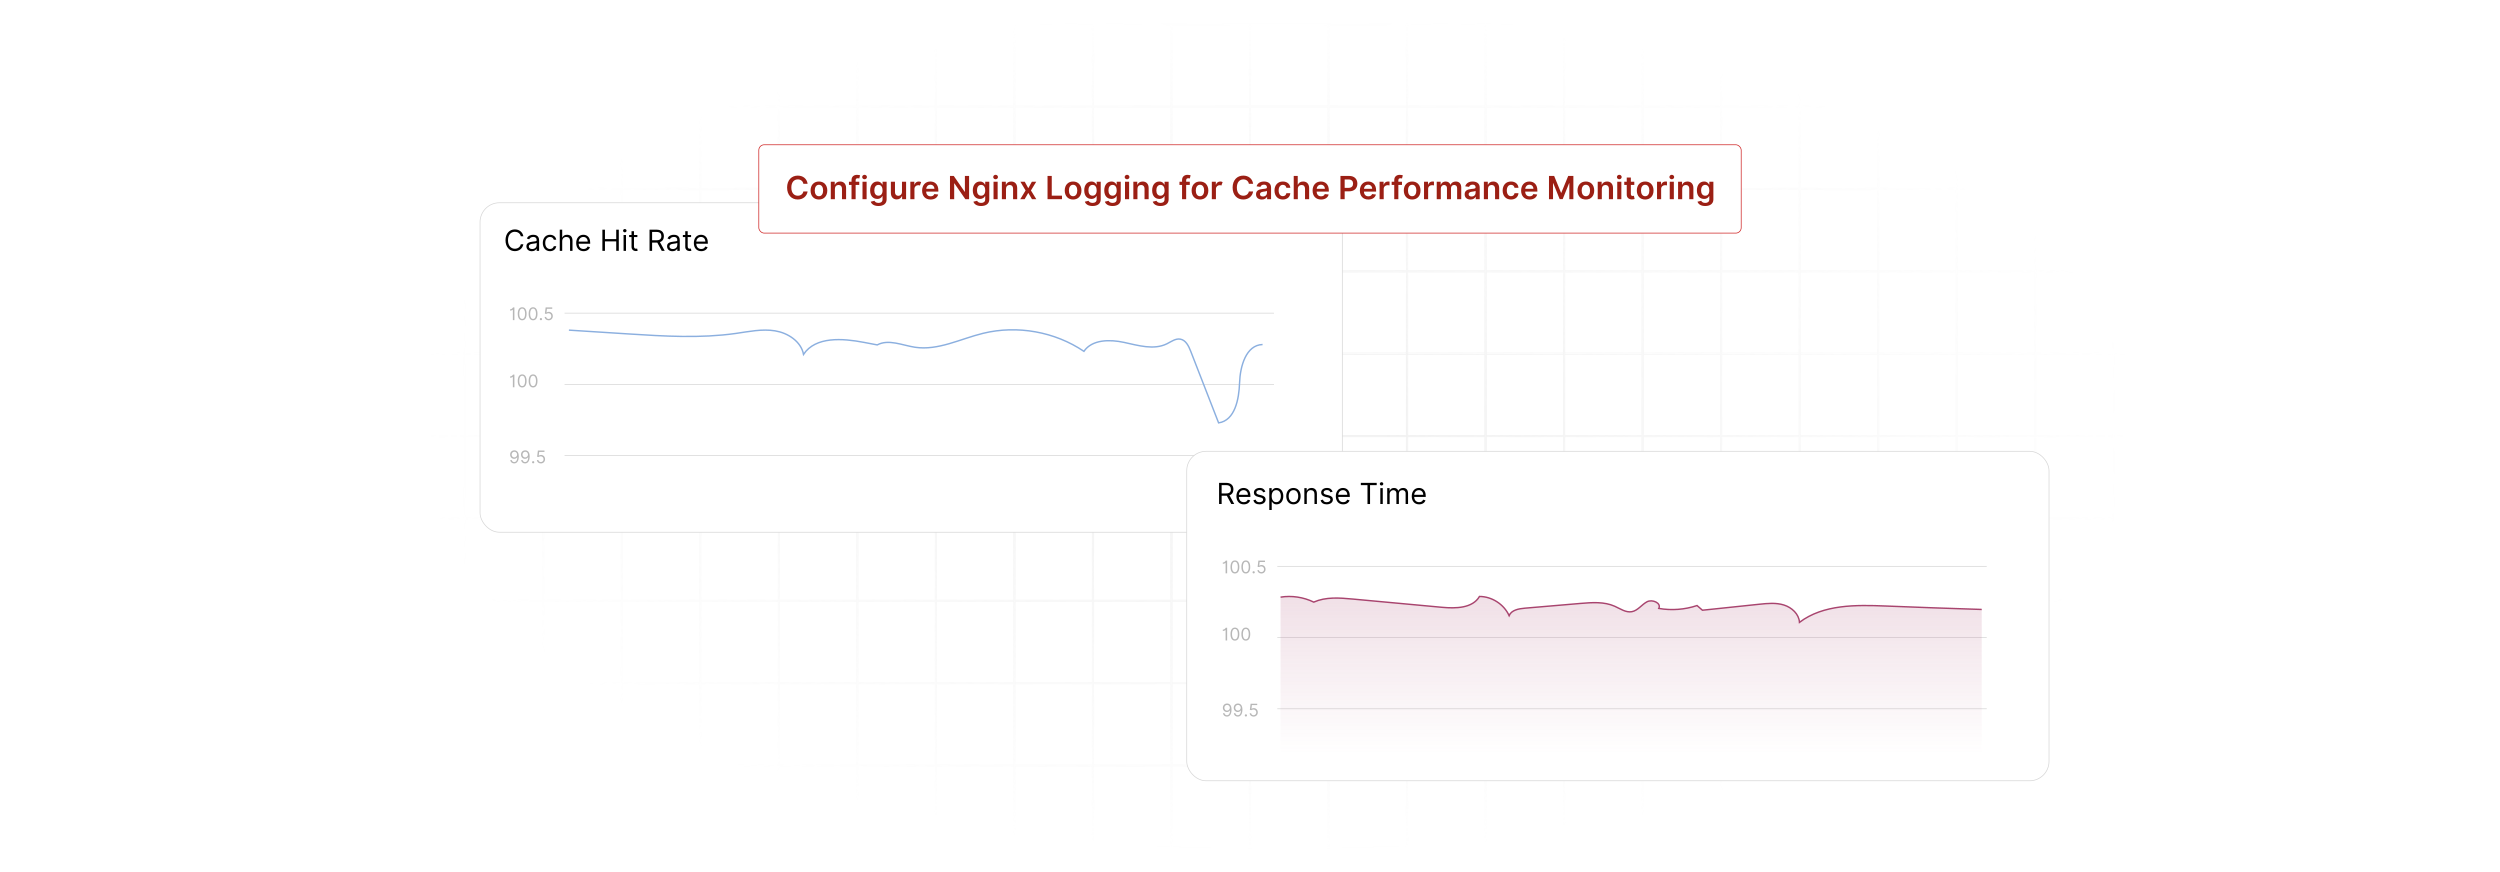 <?xml version="1.0" encoding="UTF-8"?>
<svg id="Layer_1" data-name="Layer 1" xmlns="http://www.w3.org/2000/svg" xmlns:xlink="http://www.w3.org/1999/xlink" viewBox="0 0 860 300">
  <defs>
    <filter id="luminosity-invert" x="39.647" y="-.272" width="782.115" height="300.272" color-interpolation-filters="sRGB" filterUnits="userSpaceOnUse">
      <feColorMatrix result="cm" values="-1 0 0 0 1 0 -1 0 0 1 0 0 -1 0 1 0 0 0 1 0"/>
    </filter>
    <radialGradient id="radial-gradient" cx="439.235" cy="148.479" fx="439.235" fy="148.479" r="298.487" gradientTransform="translate(0 74.962) scale(1 .495)" gradientUnits="userSpaceOnUse">
      <stop offset=".123" stop-color="#000" stop-opacity=".95"/>
      <stop offset="1" stop-color="#000" stop-opacity="0"/>
    </radialGradient>
    <mask id="mask" x="39.647" y="-.272" width="782.115" height="300.272" maskUnits="userSpaceOnUse">
      <g filter="url(#luminosity-invert)">
        <rect x="39.647" y="-.272" width="782.115" height="300.272" fill="url(#radial-gradient)"/>
      </g>
    </mask>
    <filter id="drop-shadow-1" x="134.6" y="39.52" width="357.6" height="173.76" filterUnits="userSpaceOnUse">
      <feOffset dx="5" dy="5"/>
      <feGaussianBlur result="blur" stdDeviation="10"/>
      <feFlood flood-color="#000" flood-opacity=".05"/>
      <feComposite in2="blur" operator="in"/>
      <feComposite in="SourceGraphic"/>
    </filter>
    <filter id="drop-shadow-2" x="377.96" y="124.96" width="357.12" height="173.76" filterUnits="userSpaceOnUse">
      <feOffset dx="5" dy="5"/>
      <feGaussianBlur result="blur-2" stdDeviation="10"/>
      <feFlood flood-color="#000" flood-opacity=".05"/>
      <feComposite in2="blur-2" operator="in"/>
      <feComposite in="SourceGraphic"/>
    </filter>
    <linearGradient id="linear-gradient" x1="561.108" y1="259.407" x2="561.108" y2="194.208" gradientUnits="userSpaceOnUse">
      <stop offset="0" stop-color="#a8446e" stop-opacity="0"/>
      <stop offset="1" stop-color="#a8446e"/>
    </linearGradient>
  </defs>
  <rect y="0" width="860" height="300" fill="#fff"/>
  <g mask="url(#mask)">
    <g opacity=".4">
      <path d="M808.41,291.922H51.59V8.078h756.819v283.845ZM52.09,291.422h755.819V8.578H52.09v282.845Z" fill="#e6e6e6" stroke="#d6d6d6" stroke-miterlimit="10" stroke-width=".25"/>
      <rect x="51.84" y="36.413" width="756.319" height=".5" fill="#e6e6e6" stroke="#d6d6d6" stroke-miterlimit="10" stroke-width=".25"/>
      <rect x="51.84" y="64.747" width="756.319" height=".5" fill="#e6e6e6" stroke="#d6d6d6" stroke-miterlimit="10" stroke-width=".25"/>
      <rect x="51.84" y="93.082" width="756.319" height=".5" fill="#e6e6e6" stroke="#d6d6d6" stroke-miterlimit="10" stroke-width=".25"/>
      <rect x="51.84" y="121.415" width="756.319" height=".5" fill="none" stroke="#d6d6d6" stroke-miterlimit="10" stroke-width=".25"/>
      <rect x="51.84" y="149.75" width="756.319" height=".5" fill="#e6e6e6" stroke="#d6d6d6" stroke-miterlimit="10" stroke-width=".25"/>
      <rect x="51.84" y="178.084" width="756.319" height=".5" fill="#e6e6e6" stroke="#d6d6d6" stroke-miterlimit="10" stroke-width=".25"/>
      <rect x="51.84" y="206.418" width="756.319" height=".5" fill="#e6e6e6" stroke="#d6d6d6" stroke-miterlimit="10" stroke-width=".25"/>
      <rect x="51.84" y="234.753" width="756.319" height=".5" fill="#e6e6e6" stroke="#d6d6d6" stroke-miterlimit="10" stroke-width=".25"/>
      <rect x="51.84" y="263.087" width="756.319" height=".5" fill="#e6e6e6" stroke="#d6d6d6" stroke-miterlimit="10" stroke-width=".25"/>
      <rect x="780.898" y="8.328" width=".5" height="283.345" fill="#e6e6e6" stroke="#d6d6d6" stroke-miterlimit="10" stroke-width=".25"/>
      <rect x="753.887" y="8.328" width=".5" height="283.345" fill="#e6e6e6" stroke="#d6d6d6" stroke-miterlimit="10" stroke-width=".25"/>
      <rect x="726.875" y="8.328" width=".5" height="283.345" fill="#e6e6e6" stroke="#d6d6d6" stroke-miterlimit="10" stroke-width=".25"/>
      <rect x="699.864" y="8.328" width=".5" height="283.345" fill="#e6e6e6" stroke="#d6d6d6" stroke-miterlimit="10" stroke-width=".25"/>
      <rect x="672.852" y="8.328" width=".5" height="283.345" fill="#e6e6e6" stroke="#d6d6d6" stroke-miterlimit="10" stroke-width=".25"/>
      <rect x="645.841" y="8.328" width=".5" height="283.345" fill="#e6e6e6" stroke="#d6d6d6" stroke-miterlimit="10" stroke-width=".25"/>
      <rect x="618.83" y="8.328" width=".5" height="283.345" fill="#e6e6e6" stroke="#d6d6d6" stroke-miterlimit="10" stroke-width=".25"/>
      <rect x="591.818" y="8.328" width=".5" height="283.345" fill="#e6e6e6" stroke="#d6d6d6" stroke-miterlimit="10" stroke-width=".25"/>
      <rect x="564.807" y="8.328" width=".5" height="283.345" fill="#e6e6e6" stroke="#d6d6d6" stroke-miterlimit="10" stroke-width=".25"/>
      <rect x="537.795" y="8.328" width=".5" height="283.345" fill="#e6e6e6" stroke="#d6d6d6" stroke-miterlimit="10" stroke-width=".25"/>
      <rect x="510.784" y="8.328" width=".5" height="283.345" fill="#e6e6e6" stroke="#d6d6d6" stroke-miterlimit="10" stroke-width=".25"/>
      <rect x="483.772" y="8.328" width=".5" height="283.345" fill="#e6e6e6" stroke="#d6d6d6" stroke-miterlimit="10" stroke-width=".25"/>
      <rect x="456.761" y="8.328" width=".5" height="283.345" fill="#e6e6e6" stroke="#d6d6d6" stroke-miterlimit="10" stroke-width=".25"/>
      <rect x="429.75" y="8.328" width=".5" height="283.345" fill="#e6e6e6" stroke="#d6d6d6" stroke-miterlimit="10" stroke-width=".25"/>
      <rect x="402.738" y="8.328" width=".5" height="283.345" fill="#e6e6e6" stroke="#d6d6d6" stroke-miterlimit="10" stroke-width=".25"/>
      <rect x="375.727" y="8.328" width=".5" height="283.345" fill="#e6e6e6" stroke="#d6d6d6" stroke-miterlimit="10" stroke-width=".25"/>
      <rect x="348.716" y="8.328" width=".5" height="283.345" fill="#e6e6e6" stroke="#d6d6d6" stroke-miterlimit="10" stroke-width=".25"/>
      <rect x="321.704" y="8.328" width=".5" height="283.345" fill="#e6e6e6" stroke="#d6d6d6" stroke-miterlimit="10" stroke-width=".25"/>
      <rect x="294.693" y="8.328" width=".5" height="283.345" fill="#e6e6e6" stroke="#d6d6d6" stroke-miterlimit="10" stroke-width=".25"/>
      <rect x="267.682" y="8.328" width=".5" height="283.345" fill="#e6e6e6" stroke="#d6d6d6" stroke-miterlimit="10" stroke-width=".25"/>
      <rect x="240.67" y="8.328" width=".5" height="283.345" fill="#e6e6e6" stroke="#d6d6d6" stroke-miterlimit="10" stroke-width=".25"/>
      <rect x="213.659" y="8.328" width=".5" height="283.345" fill="#e6e6e6" stroke="#d6d6d6" stroke-miterlimit="10" stroke-width=".25"/>
      <rect x="186.648" y="8.328" width=".5" height="283.345" fill="#e6e6e6" stroke="#d6d6d6" stroke-miterlimit="10" stroke-width=".25"/>
      <rect x="159.636" y="8.328" width=".5" height="283.345" fill="#e6e6e6" stroke="#d6d6d6" stroke-miterlimit="10" stroke-width=".25"/>
      <rect x="132.625" y="8.328" width=".5" height="283.345" fill="#e6e6e6" stroke="#d6d6d6" stroke-miterlimit="10" stroke-width=".25"/>
      <rect x="105.613" y="8.328" width=".5" height="283.345" fill="#e6e6e6" stroke="#d6d6d6" stroke-miterlimit="10" stroke-width=".25"/>
      <rect x="78.602" y="8.328" width=".5" height="283.345" fill="#e6e6e6" stroke="#d6d6d6" stroke-miterlimit="10" stroke-width=".25"/>
    </g>
  </g>
  <rect x="160.136" y="64.747" width="296.625" height="113.338" rx="6.675" ry="6.675" fill="#fff" filter="url(#drop-shadow-1)" stroke="#d6d6d6" stroke-miterlimit="10" stroke-width=".25"/>
  <g>
    <line x1="194.209" y1="107.726" x2="438.255" y2="107.726" fill="#fff" stroke="#d6d6d6" stroke-miterlimit="10" stroke-width=".25"/>
    <line x1="194.209" y1="132.227" x2="438.255" y2="132.227" fill="#fff" stroke="#d6d6d6" stroke-miterlimit="10" stroke-width=".25"/>
    <line x1="194.209" y1="156.727" x2="438.255" y2="156.727" fill="#fff" stroke="#d6d6d6" stroke-miterlimit="10" stroke-width=".25"/>
  </g>
  <rect x="403.238" y="150.25" width="296.625" height="113.338" rx="6.675" ry="6.675" fill="#fff" filter="url(#drop-shadow-2)" stroke="#d6d6d6" stroke-miterlimit="10" stroke-width=".25"/>
  <g>
    <path d="M179.157,81.286c-.213-1.01-1.081-1.55-2.048-1.55-1.322,0-2.36,1.023-2.36,2.915s1.038,2.915,2.36,2.915c.967,0,1.835-.54,2.048-1.55h.882c-.27,1.493-1.465,2.375-2.93,2.375-1.863,0-3.214-1.437-3.214-3.74s1.351-3.74,3.214-3.74c1.465,0,2.66.882,2.93,2.375h-.882Z"/>
    <path d="M181.083,84.742c0-1.252,1.106-1.476,2.119-1.607.996-.128,1.408-.093,1.408-.498v-.028c0-.7-.381-1.109-1.152-1.109-.8,0-1.237.427-1.422.825l-.796-.284c.427-.996,1.365-1.28,2.19-1.28.697,0,2.019.199,2.019,1.935v3.598h-.839v-.739h-.043c-.17.355-.668.867-1.621.867-1.038,0-1.863-.611-1.863-1.678ZM184.61,84.315v-.769c-.143.171-1.095.271-1.451.314-.654.085-1.237.284-1.237.924,0,.583.483.882,1.152.882.996,0,1.536-.668,1.536-1.351Z"/>
    <path d="M186.723,83.59c0-1.664.981-2.83,2.46-2.83,1.152,0,2.019.683,2.162,1.707h-.839c-.128-.498-.569-.953-1.309-.953-.981,0-1.635.81-1.635,2.048,0,1.266.64,2.091,1.635,2.091.654,0,1.152-.355,1.309-.953h.839c-.142.967-.939,1.707-2.147,1.707-1.536,0-2.474-1.181-2.474-2.816Z"/>
    <path d="M193.399,86.292h-.839v-7.281h.839v2.674h.071c.256-.565.747-.925,1.607-.925,1.116,0,1.863.658,1.863,2.062v3.47h-.839v-3.413c0-.867-.477-1.365-1.266-1.365-.829,0-1.437.54-1.437,1.493v3.285Z"/>
    <path d="M198.214,83.605c0-1.679.981-2.845,2.46-2.845,1.138,0,2.347.697,2.347,2.731v.355h-3.964c.039,1.17.718,1.807,1.703,1.807.658,0,1.152-.285,1.365-.854l.81.228c-.256.825-1.066,1.38-2.176,1.38-1.579,0-2.545-1.124-2.545-2.802ZM202.167,83.121c0-.925-.583-1.607-1.493-1.607-.96,0-1.56.757-1.618,1.607h3.111Z"/>
    <path d="M207.22,79.011h.882v3.242h3.882v-3.242h.881v7.281h-.881v-3.257h-3.882v3.257h-.882v-7.281Z"/>
    <path d="M214.336,79.352c0-.312.271-.568.598-.568.327,0,.597.256.597.568,0,.314-.271.569-.597.569-.327,0-.598-.256-.598-.569ZM214.507,80.831h.839v5.461h-.839v-5.461Z"/>
    <path d="M219.254,81.542h-1.167v3.186c0,.711.356.825.726.825.185,0,.298-.028.37-.043l.171.754c-.114.043-.313.1-.626.1-.711,0-1.479-.455-1.479-1.408v-3.413h-.825v-.711h.825v-1.309h.839v1.309h1.167v.711Z"/>
    <path d="M223.441,79.011h2.46c1.706,0,2.475.945,2.475,2.232,0,.968-.434,1.725-1.362,2.041l1.647,3.008h-1.024l-1.536-2.848c-.06.003-.121.003-.185.003h-1.593v2.845h-.882v-7.281ZM225.887,82.651c1.167,0,1.622-.533,1.622-1.408,0-.874-.455-1.45-1.636-1.45h-1.55v2.858h1.564Z"/>
    <path d="M229.464,84.742c0-1.252,1.105-1.476,2.119-1.607.996-.128,1.408-.093,1.408-.498v-.028c0-.7-.38-1.109-1.152-1.109-.8,0-1.237.427-1.422.825l-.796-.284c.427-.996,1.365-1.28,2.19-1.28.697,0,2.019.199,2.019,1.935v3.598h-.839v-.739h-.043c-.17.355-.668.867-1.621.867-1.038,0-1.863-.611-1.863-1.678ZM232.99,84.315v-.769c-.142.171-1.095.271-1.45.314-.654.085-1.237.284-1.237.924,0,.583.483.882,1.152.882.996,0,1.536-.668,1.536-1.351Z"/>
    <path d="M237.734,81.542h-1.167v3.186c0,.711.355.825.726.825.185,0,.298-.028.37-.043l.17.754c-.113.043-.312.1-.625.1-.711,0-1.479-.455-1.479-1.408v-3.413h-.825v-.711h.825v-1.309h.839v1.309h1.167v.711Z"/>
    <path d="M238.683,83.605c0-1.679.981-2.845,2.46-2.845,1.138,0,2.347.697,2.347,2.731v.355h-3.964c.039,1.17.718,1.807,1.703,1.807.658,0,1.152-.285,1.365-.854l.81.228c-.256.825-1.066,1.38-2.176,1.38-1.579,0-2.545-1.124-2.545-2.802ZM242.636,83.121c0-.925-.583-1.607-1.493-1.607-.96,0-1.56.757-1.618,1.607h3.111Z"/>
  </g>
  <g>
    <path d="M176.952,110.128h-.529v-3.606h-.034c-.062.12-.421.325-.923.325v-.444c.675,0,.989-.605,1.017-.649h.47v4.375Z" fill="#b7b7b7"/>
    <path d="M178.107,107.94c0-1.419.564-2.247,1.521-2.247s1.521.828,1.521,2.247c0,1.429-.556,2.247-1.521,2.247s-1.521-.818-1.521-2.247ZM180.637,107.94c0-1.137-.376-1.786-1.008-1.786s-1.008.649-1.008,1.786c0,1.139.372,1.777,1.008,1.777s1.008-.639,1.008-1.777Z" fill="#b7b7b7"/>
    <path d="M181.857,107.94c0-1.419.564-2.247,1.521-2.247s1.521.828,1.521,2.247c0,1.429-.556,2.247-1.521,2.247s-1.521-.818-1.521-2.247ZM184.387,107.94c0-1.137-.376-1.786-1.008-1.786s-1.008.649-1.008,1.786c0,1.139.372,1.777,1.008,1.777s1.008-.639,1.008-1.777Z" fill="#b7b7b7"/>
    <path d="M185.693,109.777c0-.211.173-.385.384-.385.212,0,.385.174.385.385,0,.212-.173.385-.385.385-.211,0-.384-.173-.384-.385Z" fill="#b7b7b7"/>
    <path d="M187.364,109.034h.513c.041.396.398.684.846.684.538,0,.931-.412.931-.974,0-.573-.408-.996-.965-1-.27-.002-.579.092-.761.222l-.496-.06.265-2.153h2.272v.47h-1.828l-.154,1.291h.026c.179-.144.466-.248.76-.248.804,0,1.393.621,1.393,1.47,0,.837-.611,1.452-1.444,1.452-.752,0-1.327-.486-1.359-1.153Z" fill="#b7b7b7"/>
  </g>
  <g>
    <path d="M176.952,133.227h-.529v-3.606h-.034c-.062.12-.421.325-.923.325v-.444c.675,0,.989-.605,1.017-.649h.47v4.375Z" fill="#b7b7b7"/>
    <path d="M178.107,131.039c0-1.419.564-2.247,1.521-2.247s1.521.828,1.521,2.247c0,1.429-.556,2.247-1.521,2.247s-1.521-.818-1.521-2.247ZM180.637,131.039c0-1.137-.376-1.786-1.008-1.786s-1.008.649-1.008,1.786c0,1.139.372,1.777,1.008,1.777s1.008-.639,1.008-1.777Z" fill="#b7b7b7"/>
    <path d="M181.857,131.039c0-1.419.564-2.247,1.521-2.247s1.521.828,1.521,2.247c0,1.429-.556,2.247-1.521,2.247s-1.521-.818-1.521-2.247ZM184.387,131.039c0-1.137-.376-1.786-1.008-1.786s-1.008.649-1.008,1.786c0,1.139.372,1.777,1.008,1.777s1.008-.639,1.008-1.777Z" fill="#b7b7b7"/>
  </g>
  <g>
    <path d="M178.465,156.991c0,1.556-.606,2.427-1.589,2.427-.735,0-1.256-.47-1.359-1.162h.521c.094.402.376.692.837.692.675,0,1.094-.615,1.094-1.692h-.034c-.239.359-.624.582-1.077.582-.752,0-1.376-.607-1.376-1.453,0-.811.573-1.478,1.461-1.47.718.009,1.521.462,1.521,2.076ZM175.995,156.385c0,.547.394.982.932.982s.966-.47.966-.991c0-.52-.402-.991-.949-.991-.539,0-.949.444-.949,1Z" fill="#b7b7b7"/>
    <path d="M182.207,156.991c0,1.556-.607,2.427-1.589,2.427-.735,0-1.256-.47-1.358-1.162h.521c.094.402.376.692.837.692.675,0,1.094-.615,1.094-1.692h-.034c-.239.359-.624.582-1.077.582-.752,0-1.375-.607-1.375-1.453,0-.811.572-1.478,1.461-1.47.718.009,1.521.462,1.521,2.076ZM179.737,156.385c0,.547.393.982.931.982s.965-.47.965-.991c0-.52-.401-.991-.948-.991-.538,0-.948.444-.948,1Z" fill="#b7b7b7"/>
    <path d="M183.025,159.008c0-.211.173-.385.385-.385.211,0,.384.174.384.385,0,.212-.173.385-.384.385-.212,0-.385-.173-.385-.385Z" fill="#b7b7b7"/>
    <path d="M184.696,158.265h.513c.041.396.398.684.846.684.538,0,.931-.412.931-.974,0-.573-.408-.996-.965-1-.27-.002-.579.092-.761.222l-.496-.06.265-2.153h2.272v.47h-1.828l-.154,1.291h.026c.179-.144.466-.248.76-.248.804,0,1.393.621,1.393,1.47,0,.837-.611,1.452-1.444,1.452-.752,0-1.327-.486-1.359-1.153Z" fill="#b7b7b7"/>
  </g>
  <path d="M195.704,113.564c6.803.435,13.606.87,20.41,1.305,12.345.789,24.796,1.575,37.04-.171,4.477-.638,9.016-1.615,13.479-.888s8.939,3.68,9.781,8.087c4.165-6.217,13.426-5.523,20.818-4.113,1.511.288,3.022.577,4.534.865,3.908-2.08,8.598.139,12.982.806,7.961,1.212,15.632-2.892,23.453-4.798,11.744-2.862,24.672-.55,34.667,6.201,2.815-4.115,8.896-4.134,13.796-3.076s10.222,2.701,14.718.5c1.5-.734,2.99-1.905,4.638-1.621,1.888.326,2.878,2.356,3.568,4.129,3.204,8.228,6.407,16.457,9.611,24.685,5.639-.842,7.021-8.154,7.216-13.805s2.21-12.999,7.91-13.153" fill="none" stroke="#8bafdf" stroke-miterlimit="10" stroke-width=".5"/>
  <g>
    <g>
      <line x1="439.391" y1="194.82" x2="683.437" y2="194.82" fill="#fff" stroke="#d6d6d6" stroke-miterlimit="10" stroke-width=".25"/>
      <line x1="439.391" y1="219.321" x2="683.437" y2="219.321" fill="#fff" stroke="#d6d6d6" stroke-miterlimit="10" stroke-width=".25"/>
      <line x1="439.391" y1="243.821" x2="683.437" y2="243.821" fill="#fff" stroke="#d6d6d6" stroke-miterlimit="10" stroke-width=".25"/>
    </g>
    <g>
      <path d="M419.362,166.105h2.46c1.706,0,2.475.945,2.475,2.232,0,.968-.434,1.725-1.362,2.041l1.647,3.008h-1.023l-1.536-2.848c-.06.003-.121.003-.185.003h-1.593v2.845h-.881v-7.281ZM421.808,169.745c1.166,0,1.621-.533,1.621-1.408,0-.874-.455-1.45-1.635-1.45h-1.551v2.858h1.565Z"/>
      <path d="M425.327,170.698c0-1.679.981-2.845,2.461-2.845,1.138,0,2.347.697,2.347,2.731v.355h-3.965c.039,1.17.719,1.807,1.703,1.807.658,0,1.152-.285,1.365-.854l.81.228c-.256.825-1.066,1.38-2.176,1.38-1.578,0-2.546-1.124-2.546-2.802ZM429.281,170.215c0-.925-.583-1.607-1.493-1.607-.96,0-1.56.757-1.618,1.607h3.111Z"/>
      <path d="M434.522,169.361c-.145-.377-.447-.782-1.18-.782-.669,0-1.167.341-1.167.81,0,.42.292.637.94.796l.81.199c.974.238,1.45.719,1.45,1.48,0,.942-.864,1.636-2.133,1.636-1.116,0-1.881-.495-2.076-1.423l.796-.199c.149.587.579.882,1.266.882.782,0,1.28-.384,1.28-.854,0-.376-.26-.64-.81-.768l-.91-.213c-1.003-.235-1.451-.74-1.451-1.493,0-.925.854-1.579,2.006-1.579,1.08,0,1.671.519,1.934,1.294l-.754.214Z"/>
      <path d="M436.635,167.925h.81v.867h.1c.185-.284.512-.939,1.578-.939,1.38,0,2.332,1.096,2.332,2.816,0,1.734-.952,2.83-2.317,2.83-1.053,0-1.408-.654-1.593-.953h-.071v2.887h-.839v-7.509ZM439.023,172.746c1.053,0,1.593-.925,1.593-2.091,0-1.152-.526-2.048-1.593-2.048-1.023,0-1.565.825-1.565,2.048,0,1.237.555,2.091,1.565,2.091Z"/>
      <path d="M442.472,170.684c0-1.706.996-2.83,2.475-2.83,1.48,0,2.475,1.124,2.475,2.83,0,1.692-.995,2.816-2.475,2.816-1.478,0-2.475-1.124-2.475-2.816ZM446.582,170.684c0-1.095-.512-2.076-1.636-2.076-1.123,0-1.635.981-1.635,2.076s.512,2.062,1.635,2.062c1.124,0,1.636-.968,1.636-2.062Z"/>
      <path d="M449.533,173.386h-.839v-5.461h.81v.854h.07c.257-.555.769-.925,1.593-.925,1.106,0,1.85.669,1.85,2.062v3.47h-.84v-3.413c0-.856-.473-1.365-1.251-1.365-.804,0-1.394.54-1.394,1.493v3.285Z"/>
      <path d="M457.661,169.361c-.145-.377-.448-.782-1.181-.782-.668,0-1.166.341-1.166.81,0,.42.292.637.939.796l.81.199c.975.238,1.451.719,1.451,1.48,0,.942-.864,1.636-2.134,1.636-1.116,0-1.881-.495-2.076-1.423l.797-.199c.148.587.579.882,1.266.882.782,0,1.279-.384,1.279-.854,0-.376-.26-.64-.81-.768l-.91-.213c-1.002-.235-1.45-.74-1.45-1.493,0-.925.854-1.579,2.005-1.579,1.081,0,1.671.519,1.935,1.294l-.754.214Z"/>
      <path d="M459.518,170.698c0-1.679.981-2.845,2.46-2.845,1.138,0,2.347.697,2.347,2.731v.355h-3.964c.039,1.17.718,1.807,1.703,1.807.657,0,1.151-.285,1.365-.854l.81.228c-.256.825-1.066,1.38-2.176,1.38-1.579,0-2.546-1.124-2.546-2.802ZM463.471,170.215c0-.925-.583-1.607-1.493-1.607-.96,0-1.56.757-1.617,1.607h3.11Z"/>
      <path d="M468.126,166.105h5.461v.782h-2.29v6.499h-.882v-6.499h-2.289v-.782Z"/>
      <path d="M474.66,166.445c0-.312.271-.568.597-.568.327,0,.598.256.598.568,0,.314-.271.569-.598.569-.326,0-.597-.256-.597-.569ZM474.831,167.925h.839v5.461h-.839v-5.461Z"/>
      <path d="M477.203,167.925h.81v.854h.07c.228-.583.754-.925,1.465-.925.719,0,1.195.342,1.465.925h.058c.28-.565.853-.925,1.635-.925.975,0,1.664.594,1.664,1.877v3.655h-.839v-3.655c0-.807-.512-1.123-1.109-1.123-.768,0-1.209.519-1.209,1.223v3.556h-.854v-3.74c0-.622-.444-1.038-1.08-1.038-.654,0-1.237.565-1.237,1.365v3.413h-.839v-5.461Z"/>
      <path d="M485.64,170.698c0-1.679.981-2.845,2.461-2.845,1.138,0,2.347.697,2.347,2.731v.355h-3.965c.039,1.17.719,1.807,1.703,1.807.658,0,1.152-.285,1.365-.854l.81.228c-.256.825-1.066,1.38-2.176,1.38-1.578,0-2.546-1.124-2.546-2.802ZM489.594,170.215c0-.925-.583-1.607-1.493-1.607-.96,0-1.56.757-1.618,1.607h3.111Z"/>
    </g>
    <g>
      <path d="M422.134,197.222h-.529v-3.606h-.034c-.062.12-.421.325-.923.325v-.444c.675,0,.989-.605,1.017-.649h.47v4.375Z" fill="#b7b7b7"/>
      <path d="M423.29,195.034c0-1.419.564-2.247,1.521-2.247s1.521.828,1.521,2.247c0,1.429-.556,2.247-1.521,2.247s-1.521-.818-1.521-2.247ZM425.819,195.034c0-1.137-.376-1.786-1.008-1.786s-1.008.649-1.008,1.786c0,1.139.372,1.777,1.008,1.777s1.008-.639,1.008-1.777Z" fill="#b7b7b7"/>
      <path d="M427.04,195.034c0-1.419.564-2.247,1.521-2.247s1.521.828,1.521,2.247c0,1.429-.556,2.247-1.521,2.247s-1.521-.818-1.521-2.247ZM429.569,195.034c0-1.137-.376-1.786-1.008-1.786s-1.008.649-1.008,1.786c0,1.139.372,1.777,1.008,1.777s1.008-.639,1.008-1.777Z" fill="#b7b7b7"/>
      <path d="M430.875,196.871c0-.211.173-.385.384-.385.212,0,.385.174.385.385,0,.212-.173.385-.385.385-.211,0-.384-.173-.384-.385Z" fill="#b7b7b7"/>
      <path d="M432.546,196.128h.513c.04.396.398.684.846.684.538,0,.932-.412.932-.974,0-.573-.408-.996-.966-1-.27-.002-.579.092-.761.222l-.495-.06.265-2.153h2.272v.47h-1.828l-.154,1.291h.026c.179-.144.466-.248.76-.248.804,0,1.394.621,1.394,1.47,0,.837-.611,1.452-1.444,1.452-.752,0-1.326-.486-1.358-1.153Z" fill="#b7b7b7"/>
    </g>
    <g>
      <path d="M422.134,220.32h-.529v-3.606h-.034c-.062.12-.421.325-.923.325v-.444c.675,0,.989-.605,1.017-.649h.47v4.375Z" fill="#b7b7b7"/>
      <path d="M423.29,218.133c0-1.419.564-2.247,1.521-2.247s1.521.828,1.521,2.247c0,1.429-.556,2.247-1.521,2.247s-1.521-.818-1.521-2.247ZM425.819,218.133c0-1.137-.376-1.786-1.008-1.786s-1.008.649-1.008,1.786c0,1.139.372,1.777,1.008,1.777s1.008-.639,1.008-1.777Z" fill="#b7b7b7"/>
      <path d="M427.04,218.133c0-1.419.564-2.247,1.521-2.247s1.521.828,1.521,2.247c0,1.429-.556,2.247-1.521,2.247s-1.521-.818-1.521-2.247ZM429.569,218.133c0-1.137-.376-1.786-1.008-1.786s-1.008.649-1.008,1.786c0,1.139.372,1.777,1.008,1.777s1.008-.639,1.008-1.777Z" fill="#b7b7b7"/>
    </g>
    <g>
      <path d="M423.647,244.085c0,1.556-.606,2.427-1.589,2.427-.735,0-1.256-.47-1.359-1.162h.521c.094.402.376.692.837.692.675,0,1.094-.615,1.094-1.692h-.034c-.239.359-.624.582-1.077.582-.752,0-1.376-.607-1.376-1.453,0-.811.573-1.478,1.461-1.47.718.009,1.521.462,1.521,2.076ZM421.177,243.478c0,.547.394.982.932.982s.966-.47.966-.991c0-.52-.402-.991-.949-.991-.539,0-.949.444-.949,1Z" fill="#b7b7b7"/>
      <path d="M427.389,244.085c0,1.556-.607,2.427-1.589,2.427-.735,0-1.256-.47-1.358-1.162h.521c.094.402.376.692.837.692.675,0,1.094-.615,1.094-1.692h-.034c-.239.359-.624.582-1.077.582-.752,0-1.375-.607-1.375-1.453,0-.811.572-1.478,1.461-1.47.718.009,1.521.462,1.521,2.076ZM424.919,243.478c0,.547.393.982.931.982s.965-.47.965-.991c0-.52-.401-.991-.948-.991-.538,0-.948.444-.948,1Z" fill="#b7b7b7"/>
      <path d="M428.207,246.102c0-.211.173-.385.385-.385.211,0,.384.174.384.385,0,.212-.173.385-.384.385-.212,0-.385-.173-.385-.385Z" fill="#b7b7b7"/>
      <path d="M429.878,245.358h.513c.041.396.398.684.846.684.538,0,.932-.412.932-.974,0-.573-.408-.996-.966-1-.269-.002-.579.092-.76.222l-.496-.06.265-2.153h2.272v.47h-1.828l-.154,1.291h.026c.179-.144.466-.248.76-.248.804,0,1.394.621,1.394,1.47,0,.837-.611,1.452-1.444,1.452-.751,0-1.326-.486-1.358-1.153Z" fill="#b7b7b7"/>
    </g>
  </g>
  <g>
    <path d="M440.513,205.417c3.861-.603,7.901.001,11.416,1.707,4.153-1.847,8.912-1.464,13.438-1.045,10.228.946,20.456,1.891,30.684,2.837,4.718.436,10.501.361,12.89-3.73,4.274.01,8.428,2.695,10.192,6.588.833-1.932,3.321-2.379,5.418-2.557,6.383-.545,12.766-1.089,19.149-1.634,3.961-.338,8.119-.645,11.753.966,1.932.856,3.859,2.268,5.933,1.865,2.041-.397,3.336-2.403,5.167-3.39s5.031.43,4.076,2.277c4.378.759,8.942.416,13.156-.991.617.535,1.234,1.071,1.851,1.606,6.515-.684,13.03-1.368,19.545-2.052,2.832-.297,5.756-.586,8.475.256s5.205,3.123,5.364,5.966c8.213-6.208,19.429-6.024,29.716-5.611,10.991.442,21.983.835,32.977,1.178v53.933h-241.21l.01-58.17Z" fill="url(#linear-gradient)" opacity=".2"/>
    <path d="M440.513,205.417c3.861-.603,7.901.001,11.416,1.707,4.153-1.847,8.912-1.464,13.438-1.045,10.228.946,20.456,1.891,30.684,2.837,4.718.436,10.501.361,12.89-3.73,4.274.01,8.428,2.695,10.192,6.588.833-1.932,3.321-2.379,5.418-2.557,6.383-.545,12.766-1.089,19.149-1.634,3.961-.338,8.119-.645,11.753.966,1.932.856,3.859,2.268,5.933,1.865,2.041-.397,3.336-2.403,5.167-3.39s5.031.43,4.076,2.277c4.378.759,8.942.416,13.156-.991.617.535,1.234,1.071,1.851,1.606,6.515-.684,13.03-1.368,19.545-2.052,2.832-.297,5.756-.586,8.475.256s5.205,3.123,5.364,5.966c8.213-6.208,19.429-6.024,29.716-5.611,10.991.442,21.983.835,32.977,1.178" fill="none" stroke="#a8446e" stroke-miterlimit="10" stroke-width=".5"/>
  </g>
  <g>
    <rect x="261.026" y="49.796" width="337.949" height="30.401" rx="1.877" ry="1.877" fill="#fff" stroke="#ce2424" stroke-miterlimit="10" stroke-width=".25"/>
    <g>
      <path d="M276.353,63.219c-.168-.957-.93-1.508-1.902-1.508-1.309,0-2.231,1.004-2.231,2.809,0,1.836.93,2.809,2.227,2.809.957,0,1.723-.527,1.906-1.465l1.461.008c-.223,1.527-1.484,2.758-3.387,2.758-2.109,0-3.664-1.527-3.664-4.109,0-2.586,1.574-4.109,3.664-4.109,1.773,0,3.141,1.031,3.387,2.809h-1.461Z" fill="#9b1f14"/>
      <path d="M278.837,65.543c0-1.859,1.117-3.102,2.875-3.102s2.875,1.242,2.875,3.102c0,1.855-1.117,3.094-2.875,3.094s-2.875-1.238-2.875-3.094ZM283.153,65.539c0-1.098-.477-1.977-1.434-1.977-.973,0-1.449.879-1.449,1.977s.477,1.965,1.449,1.965c.957,0,1.434-.867,1.434-1.965Z" fill="#9b1f14"/>
      <path d="M287.205,68.519h-1.414v-6h1.352v1.02h.07c.273-.668.891-1.098,1.789-1.098,1.238,0,2.059.82,2.055,2.258v3.82h-1.414v-3.602c0-.801-.438-1.281-1.168-1.281-.746,0-1.27.5-1.27,1.367v3.516Z" fill="#9b1f14"/>
      <path d="M295.585,63.613h-1.246v4.906h-1.414v-4.906h-.887v-1.094h.887v-.566c0-1.211.832-1.809,1.875-1.809.488,0,.891.102,1.074.164l-.285,1.094c-.117-.035-.305-.086-.527-.086-.527,0-.723.262-.723.731v.473h1.246v1.094Z" fill="#9b1f14"/>
      <path d="M296.591,60.902c0-.426.367-.769.82-.769.449,0,.816.344.816.769,0,.422-.367.766-.816.766-.453,0-.82-.344-.82-.766ZM296.7,62.52h1.414v6h-1.414v-6Z" fill="#9b1f14"/>
      <path d="M299.532,69.379l1.273-.309c.172.328.547.731,1.398.731.805,0,1.391-.363,1.391-1.223v-1.137h-.07c-.219.441-.699.992-1.727.992-1.383,0-2.473-.977-2.473-2.934,0-1.973,1.09-3.059,2.477-3.059,1.059,0,1.508.637,1.723,1.07h.078v-.992h1.395v6.098c0,1.512-1.195,2.254-2.816,2.254-1.527,0-2.391-.676-2.648-1.492ZM303.602,65.492c0-1.137-.5-1.891-1.41-1.891-.941,0-1.426.801-1.426,1.891,0,1.105.492,1.832,1.426,1.832.902,0,1.41-.688,1.41-1.832Z" fill="#9b1f14"/>
      <path d="M310.283,62.52h1.414v6h-1.371v-1.066h-.062c-.273.672-.906,1.145-1.805,1.145-1.18,0-2-.816-2-2.258v-3.82h1.414v3.602c0,.762.453,1.242,1.133,1.242.625,0,1.277-.453,1.277-1.367v-3.477Z" fill="#9b1f14"/>
      <path d="M313.159,62.52h1.371v1h.062c.219-.695.789-1.086,1.48-1.086.324,0,.594.086.805.219l-.438,1.172c-.152-.07-.328-.125-.559-.125-.738,0-1.309.535-1.309,1.293v3.527h-1.414v-6Z" fill="#9b1f14"/>
      <path d="M317.207,65.555c0-1.852,1.121-3.113,2.84-3.113,1.477,0,2.742.926,2.742,3.031v.434h-4.18c.012,1.027.617,1.629,1.531,1.629.609,0,1.078-.266,1.27-.773l1.32.148c-.25,1.043-1.211,1.727-2.609,1.727-1.809,0-2.914-1.199-2.914-3.082ZM321.434,64.953c-.008-.816-.555-1.41-1.367-1.41-.844,0-1.41.644-1.453,1.41h2.82Z" fill="#9b1f14"/>
      <path d="M333.364,68.519h-1.289l-3.769-5.449h-.066v5.449h-1.449v-8h1.297l3.766,5.453h.07v-5.453h1.441v8Z" fill="#9b1f14"/>
      <path d="M334.848,69.379l1.273-.309c.172.328.547.731,1.398.731.805,0,1.391-.363,1.391-1.223v-1.137h-.07c-.219.441-.699.992-1.727.992-1.383,0-2.473-.977-2.473-2.934,0-1.973,1.09-3.059,2.477-3.059,1.059,0,1.508.637,1.723,1.07h.078v-.992h1.395v6.098c0,1.512-1.195,2.254-2.816,2.254-1.527,0-2.391-.676-2.648-1.492ZM338.918,65.492c0-1.137-.5-1.891-1.41-1.891-.941,0-1.426.801-1.426,1.891,0,1.105.492,1.832,1.426,1.832.902,0,1.41-.688,1.41-1.832Z" fill="#9b1f14"/>
      <path d="M341.666,60.902c0-.426.367-.769.82-.769.449,0,.816.344.816.769,0,.422-.367.766-.816.766-.453,0-.82-.344-.82-.766ZM341.775,62.52h1.414v6h-1.414v-6Z" fill="#9b1f14"/>
      <path d="M346.06,68.519h-1.414v-6h1.352v1.02h.07c.273-.668.891-1.098,1.789-1.098,1.238,0,2.059.82,2.055,2.258v3.82h-1.414v-3.602c0-.801-.438-1.281-1.168-1.281-.746,0-1.27.5-1.27,1.367v3.516Z" fill="#9b1f14"/>
      <path d="M353.729,64.734l1.23-2.215h1.496l-1.809,3,1.84,3h-1.488l-1.27-2.16-1.258,2.16h-1.5l1.828-3-1.781-3h1.5l1.211,2.215Z" fill="#9b1f14"/>
      <path d="M360.354,60.52h1.449v6.785h3.523v1.215h-4.973v-8Z" fill="#9b1f14"/>
      <path d="M366.269,65.543c0-1.859,1.117-3.102,2.875-3.102s2.875,1.242,2.875,3.102c0,1.855-1.117,3.094-2.875,3.094s-2.875-1.238-2.875-3.094ZM370.585,65.539c0-1.098-.477-1.977-1.434-1.977-.973,0-1.449.879-1.449,1.977s.477,1.965,1.449,1.965c.957,0,1.434-.867,1.434-1.965Z" fill="#9b1f14"/>
      <path d="M373.184,69.379l1.273-.309c.172.328.547.731,1.398.731.805,0,1.391-.363,1.391-1.223v-1.137h-.07c-.219.441-.699.992-1.727.992-1.383,0-2.473-.977-2.473-2.934,0-1.973,1.09-3.059,2.477-3.059,1.059,0,1.508.637,1.723,1.07h.078v-.992h1.395v6.098c0,1.512-1.195,2.254-2.816,2.254-1.527,0-2.391-.676-2.648-1.492ZM377.254,65.492c0-1.137-.5-1.891-1.41-1.891-.941,0-1.426.801-1.426,1.891,0,1.105.492,1.832,1.426,1.832.902,0,1.41-.688,1.41-1.832Z" fill="#9b1f14"/>
      <path d="M380.071,69.379l1.273-.309c.172.328.547.731,1.398.731.805,0,1.391-.363,1.391-1.223v-1.137h-.07c-.219.441-.699.992-1.727.992-1.383,0-2.473-.977-2.473-2.934,0-1.973,1.09-3.059,2.477-3.059,1.059,0,1.508.637,1.723,1.07h.078v-.992h1.395v6.098c0,1.512-1.195,2.254-2.816,2.254-1.527,0-2.391-.676-2.648-1.492ZM384.142,65.492c0-1.137-.5-1.891-1.41-1.891-.941,0-1.426.801-1.426,1.891,0,1.105.492,1.832,1.426,1.832.902,0,1.41-.688,1.41-1.832Z" fill="#9b1f14"/>
      <path d="M386.889,60.902c0-.426.367-.769.82-.769.449,0,.816.344.816.769,0,.422-.367.766-.816.766-.453,0-.82-.344-.82-.766ZM386.998,62.52h1.414v6h-1.414v-6Z" fill="#9b1f14"/>
      <path d="M391.284,68.519h-1.414v-6h1.352v1.02h.07c.273-.668.891-1.098,1.789-1.098,1.238,0,2.059.82,2.055,2.258v3.82h-1.414v-3.602c0-.801-.438-1.281-1.168-1.281-.746,0-1.27.5-1.27,1.367v3.516Z" fill="#9b1f14"/>
      <path d="M396.546,69.379l1.273-.309c.172.328.547.731,1.398.731.805,0,1.391-.363,1.391-1.223v-1.137h-.07c-.219.441-.699.992-1.727.992-1.383,0-2.473-.977-2.473-2.934,0-1.973,1.09-3.059,2.477-3.059,1.059,0,1.508.637,1.723,1.07h.078v-.992h1.395v6.098c0,1.512-1.195,2.254-2.816,2.254-1.527,0-2.391-.676-2.648-1.492ZM400.617,65.492c0-1.137-.5-1.891-1.41-1.891-.941,0-1.426.801-1.426,1.891,0,1.105.492,1.832,1.426,1.832.902,0,1.41-.688,1.41-1.832Z" fill="#9b1f14"/>
      <path d="M409.286,63.613h-1.246v4.906h-1.414v-4.906h-.887v-1.094h.887v-.566c0-1.211.832-1.809,1.875-1.809.488,0,.891.102,1.074.164l-.285,1.094c-.117-.035-.305-.086-.527-.086-.527,0-.723.262-.723.731v.473h1.246v1.094Z" fill="#9b1f14"/>
      <path d="M409.916,65.543c0-1.859,1.117-3.102,2.875-3.102s2.875,1.242,2.875,3.102c0,1.855-1.117,3.094-2.875,3.094s-2.875-1.238-2.875-3.094ZM414.232,65.539c0-1.098-.477-1.977-1.434-1.977-.973,0-1.449.879-1.449,1.977s.477,1.965,1.449,1.965c.957,0,1.434-.867,1.434-1.965Z" fill="#9b1f14"/>
      <path d="M416.87,62.52h1.371v1h.062c.219-.695.789-1.086,1.48-1.086.324,0,.594.086.805.219l-.438,1.172c-.152-.07-.328-.125-.559-.125-.738,0-1.309.535-1.309,1.293v3.527h-1.414v-6Z" fill="#9b1f14"/>
      <path d="M429.61,63.219c-.168-.957-.93-1.508-1.902-1.508-1.309,0-2.231,1.004-2.231,2.809,0,1.836.93,2.809,2.227,2.809.957,0,1.723-.527,1.906-1.465l1.46.008c-.222,1.527-1.484,2.758-3.386,2.758-2.109,0-3.664-1.527-3.664-4.109,0-2.586,1.574-4.109,3.664-4.109,1.773,0,3.141,1.031,3.386,2.809h-1.46Z" fill="#9b1f14"/>
      <path d="M432.069,66.836c0-1.352,1.113-1.699,2.277-1.824,1.059-.113,1.484-.133,1.484-.539v-.023c0-.59-.359-.926-1.016-.926-.691,0-1.09.352-1.23.762l-1.32-.188c.312-1.094,1.281-1.656,2.543-1.656,1.145,0,2.438.477,2.438,2.062v4.016h-1.359v-.824h-.047c-.258.504-.82.945-1.762.945-1.145,0-2.008-.625-2.008-1.805ZM435.835,66.367v-.707c-.184.148-.926.242-1.297.293-.633.09-1.105.316-1.105.859,0,.519.422.789,1.012.789.852,0,1.391-.566,1.391-1.234Z" fill="#9b1f14"/>
      <path d="M438.422,65.543c0-1.832,1.109-3.102,2.867-3.102,1.465,0,2.481.856,2.578,2.156h-1.352c-.109-.578-.527-1.016-1.207-1.016-.871,0-1.453.727-1.453,1.938,0,1.227.57,1.965,1.453,1.965.621,0,1.086-.371,1.207-1.016h1.352c-.102,1.273-1.062,2.168-2.57,2.168-1.793,0-2.875-1.277-2.875-3.094Z" fill="#9b1f14"/>
      <path d="M446.454,68.519h-1.414v-8h1.383v3.019h.07c.277-.68.863-1.098,1.785-1.098,1.246,0,2.066.809,2.066,2.258v3.82h-1.414v-3.602c0-.809-.438-1.281-1.18-1.281-.758,0-1.297.5-1.297,1.367v3.516Z" fill="#9b1f14"/>
      <path d="M451.533,65.555c0-1.852,1.121-3.113,2.84-3.113,1.477,0,2.742.926,2.742,3.031v.434h-4.18c.012,1.027.617,1.629,1.531,1.629.609,0,1.078-.266,1.27-.773l1.32.148c-.25,1.043-1.211,1.727-2.609,1.727-1.809,0-2.914-1.199-2.914-3.082ZM455.76,64.953c-.008-.816-.555-1.41-1.367-1.41-.844,0-1.41.644-1.453,1.41h2.82Z" fill="#9b1f14"/>
      <path d="M461.115,60.52h3c1.84,0,2.82,1.121,2.82,2.648,0,1.539-.992,2.648-2.84,2.648h-1.531v2.703h-1.449v-8ZM463.9,64.625c1.078,0,1.559-.606,1.559-1.457s-.48-1.438-1.566-1.438h-1.328v2.894h1.336Z" fill="#9b1f14"/>
      <path d="M467.797,65.555c0-1.852,1.121-3.113,2.84-3.113,1.477,0,2.742.926,2.742,3.031v.434h-4.18c.012,1.027.617,1.629,1.531,1.629.609,0,1.078-.266,1.27-.773l1.32.148c-.25,1.043-1.211,1.727-2.609,1.727-1.809,0-2.914-1.199-2.914-3.082ZM472.023,64.953c-.008-.816-.555-1.41-1.367-1.41-.844,0-1.41.644-1.453,1.41h2.82Z" fill="#9b1f14"/>
      <path d="M474.582,62.52h1.371v1h.062c.219-.695.793-1.086,1.48-1.086.156,0,.379.016.508.039v1.301c-.121-.039-.418-.082-.656-.082-.777,0-1.352.539-1.352,1.301v3.527h-1.414v-6Z" fill="#9b1f14"/>
      <path d="M482.28,63.613h-1.246v4.906h-1.414v-4.906h-.887v-1.094h.887v-.566c0-1.211.832-1.809,1.875-1.809.488,0,.891.102,1.074.164l-.285,1.094c-.117-.035-.305-.086-.527-.086-.527,0-.723.262-.723.731v.473h1.246v1.094Z" fill="#9b1f14"/>
      <path d="M482.91,65.543c0-1.859,1.117-3.102,2.875-3.102s2.875,1.242,2.875,3.102c0,1.855-1.117,3.094-2.875,3.094s-2.875-1.238-2.875-3.094ZM487.227,65.539c0-1.098-.477-1.977-1.434-1.977-.973,0-1.449.879-1.449,1.977s.477,1.965,1.449,1.965c.957,0,1.434-.867,1.434-1.965Z" fill="#9b1f14"/>
      <path d="M489.864,62.52h1.371v1h.062c.219-.695.793-1.086,1.48-1.086.156,0,.379.016.508.039v1.301c-.121-.039-.418-.082-.656-.082-.777,0-1.352.539-1.352,1.301v3.527h-1.414v-6Z" fill="#9b1f14"/>
      <path d="M494.233,62.52h1.352v1.02h.07c.25-.684.852-1.098,1.656-1.098.809,0,1.391.418,1.621,1.098h.062c.266-.668.93-1.098,1.801-1.098,1.102,0,1.875.711,1.875,2.051v4.027h-1.418v-3.809c0-.742-.453-1.078-1.023-1.078-.684,0-1.086.469-1.086,1.145v3.742h-1.387v-3.867c0-.617-.41-1.02-1.008-1.02-.609,0-1.102.5-1.102,1.238v3.648h-1.414v-6Z" fill="#9b1f14"/>
      <path d="M503.84,66.836c0-1.352,1.113-1.699,2.277-1.824,1.059-.113,1.484-.133,1.484-.539v-.023c0-.59-.359-.926-1.016-.926-.691,0-1.09.352-1.23.762l-1.32-.188c.312-1.094,1.281-1.656,2.543-1.656,1.145,0,2.438.477,2.438,2.062v4.016h-1.359v-.824h-.047c-.258.504-.82.945-1.762.945-1.145,0-2.008-.625-2.008-1.805ZM507.606,66.367v-.707c-.184.148-.926.242-1.297.293-.633.09-1.105.316-1.105.859,0,.519.422.789,1.012.789.852,0,1.391-.566,1.391-1.234Z" fill="#9b1f14"/>
      <path d="M511.864,68.519h-1.414v-6h1.352v1.02h.07c.273-.668.891-1.098,1.789-1.098,1.238,0,2.059.82,2.055,2.258v3.82h-1.414v-3.602c0-.801-.438-1.281-1.168-1.281-.746,0-1.27.5-1.27,1.367v3.516Z" fill="#9b1f14"/>
      <path d="M516.908,65.543c0-1.832,1.109-3.102,2.867-3.102,1.465,0,2.481.856,2.578,2.156h-1.352c-.109-.578-.527-1.016-1.207-1.016-.871,0-1.453.727-1.453,1.938,0,1.227.57,1.965,1.453,1.965.621,0,1.086-.371,1.207-1.016h1.352c-.102,1.273-1.062,2.168-2.57,2.168-1.793,0-2.875-1.277-2.875-3.094Z" fill="#9b1f14"/>
      <path d="M523.268,65.555c0-1.852,1.121-3.113,2.84-3.113,1.477,0,2.742.926,2.742,3.031v.434h-4.18c.012,1.027.617,1.629,1.531,1.629.609,0,1.078-.266,1.27-.773l1.32.148c-.25,1.043-1.211,1.727-2.609,1.727-1.809,0-2.914-1.199-2.914-3.082ZM527.494,64.953c-.008-.816-.555-1.41-1.367-1.41-.844,0-1.41.644-1.453,1.41h2.82Z" fill="#9b1f14"/>
      <path d="M534.624,60.52l2.375,5.797h.094l2.375-5.797h1.773v8h-1.391v-5.496h-.074l-2.211,5.473h-1.039l-2.211-5.484h-.074v5.508h-1.391v-8h1.773Z" fill="#9b1f14"/>
      <path d="M542.66,65.543c0-1.859,1.117-3.102,2.875-3.102s2.875,1.242,2.875,3.102c0,1.855-1.117,3.094-2.875,3.094s-2.875-1.238-2.875-3.094ZM546.977,65.539c0-1.098-.477-1.977-1.434-1.977-.973,0-1.449.879-1.449,1.977s.477,1.965,1.449,1.965c.957,0,1.434-.867,1.434-1.965Z" fill="#9b1f14"/>
      <path d="M551.028,68.519h-1.414v-6h1.352v1.02h.07c.273-.668.891-1.098,1.789-1.098,1.238,0,2.059.82,2.055,2.258v3.82h-1.414v-3.602c0-.801-.438-1.281-1.168-1.281-.746,0-1.27.5-1.27,1.367v3.516Z" fill="#9b1f14"/>
      <path d="M556.221,60.902c0-.426.367-.769.82-.769.449,0,.816.344.816.769,0,.422-.367.766-.816.766-.453,0-.82-.344-.82-.766ZM556.33,62.52h1.414v6h-1.414v-6Z" fill="#9b1f14"/>
      <path d="M562.197,63.613h-1.184v3.102c0,.57.285.695.641.695.176,0,.336-.035.414-.055l.238,1.105c-.152.051-.43.129-.832.141-1.062.031-1.883-.523-1.875-1.652v-3.336h-.852v-1.094h.852v-1.438h1.414v1.438h1.184v1.094Z" fill="#9b1f14"/>
      <path d="M563.066,65.543c0-1.859,1.117-3.102,2.875-3.102s2.875,1.242,2.875,3.102c0,1.855-1.117,3.094-2.875,3.094s-2.875-1.238-2.875-3.094ZM567.383,65.539c0-1.098-.477-1.977-1.434-1.977-.973,0-1.449.879-1.449,1.977s.477,1.965,1.449,1.965c.957,0,1.434-.867,1.434-1.965Z" fill="#9b1f14"/>
      <path d="M570.02,62.52h1.371v1h.062c.219-.695.793-1.086,1.48-1.086.156,0,.379.016.508.039v1.301c-.121-.039-.418-.082-.656-.082-.777,0-1.352.539-1.352,1.301v3.527h-1.414v-6Z" fill="#9b1f14"/>
      <path d="M574.28,60.902c0-.426.367-.769.82-.769.449,0,.816.344.816.769,0,.422-.367.766-.816.766-.453,0-.82-.344-.82-.766ZM574.39,62.52h1.414v6h-1.414v-6Z" fill="#9b1f14"/>
      <path d="M578.675,68.519h-1.414v-6h1.352v1.02h.07c.273-.668.891-1.098,1.789-1.098,1.238,0,2.059.82,2.055,2.258v3.82h-1.414v-3.602c0-.801-.438-1.281-1.168-1.281-.746,0-1.27.5-1.27,1.367v3.516Z" fill="#9b1f14"/>
      <path d="M583.938,69.379l1.273-.309c.172.328.547.731,1.398.731.805,0,1.391-.363,1.391-1.223v-1.137h-.07c-.219.441-.699.992-1.727.992-1.383,0-2.473-.977-2.473-2.934,0-1.973,1.09-3.059,2.477-3.059,1.059,0,1.508.637,1.723,1.07h.078v-.992h1.395v6.098c0,1.512-1.195,2.254-2.816,2.254-1.527,0-2.391-.676-2.648-1.492ZM588.008,65.492c0-1.137-.5-1.891-1.41-1.891-.941,0-1.426.801-1.426,1.891,0,1.105.492,1.832,1.426,1.832.902,0,1.41-.688,1.41-1.832Z" fill="#9b1f14"/>
    </g>
  </g>
</svg>